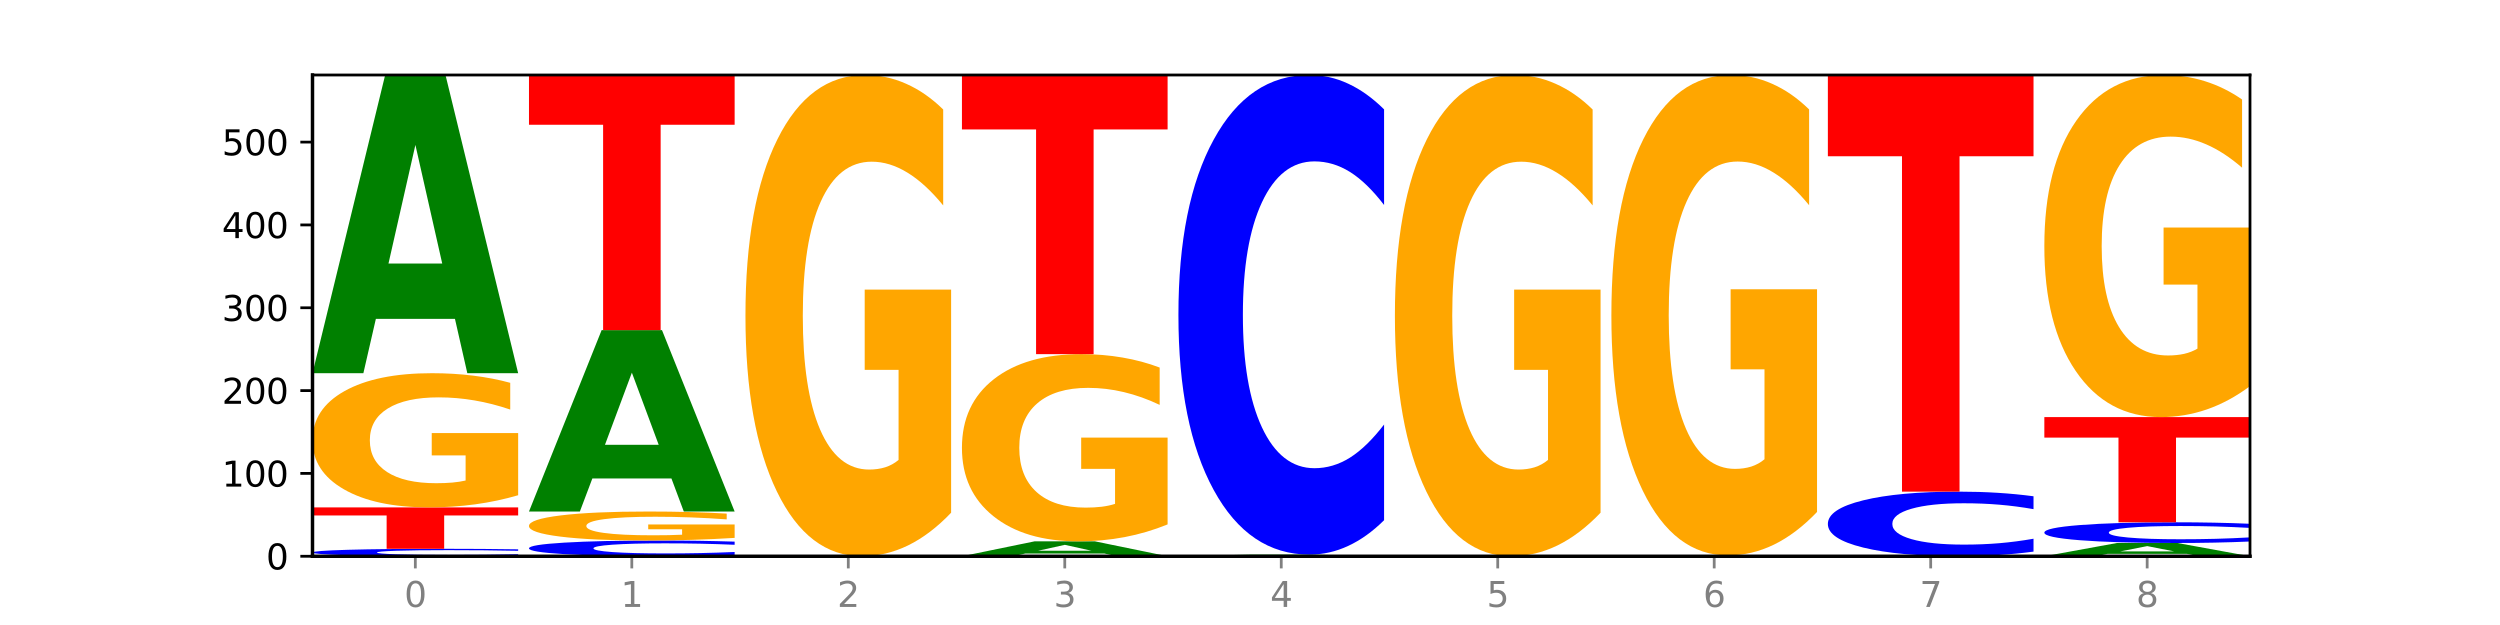 <?xml version="1.0" encoding="utf-8" standalone="no"?>
<!DOCTYPE svg PUBLIC "-//W3C//DTD SVG 1.1//EN"
  "http://www.w3.org/Graphics/SVG/1.1/DTD/svg11.dtd">
<svg xmlns:xlink="http://www.w3.org/1999/xlink" width="720pt" height="180pt" viewBox="0 0 720 180" xmlns="http://www.w3.org/2000/svg" version="1.1">
 <defs>
  <style type="text/css">*{stroke-linejoin: round; stroke-linecap: butt}</style>
 </defs>
 <g id="figure_1">
  <g id="patch_1">
   <path d="M 0 180 
L 720 180 
L 720 0 
L 0 0 
z
" style="fill: #ffffff"/>
  </g>
  <g id="axes_1">
   <g id="patch_2">
    <path d="M 90 160.2 
L 648 160.2 
L 648 21.6 
L 90 21.6 
z
" style="fill: #ffffff"/>
   </g>
   <g id="line2d_1">
    <path d="M 90 160.2 
L 648 160.2 
" clip-path="url(#p95a708b10e)" style="fill: none; stroke: #000000; stroke-width: 0.5; stroke-linecap: square"/>
   </g>
   <g id="patch_3">
    <path d="M 149.229 160.046 
Q 144.275 160.122 138.917 160.161 
Q 133.56 160.2 127.725 160.2 
Q 110.325 160.2 100.163 159.911 
Q 90 159.622 90 159.127 
Q 90 158.631 100.163 158.342 
Q 110.325 158.053 127.725 158.053 
Q 133.56 158.053 138.917 158.092 
Q 144.275 158.131 149.229 158.207 
L 149.229 158.635 
Q 144.23 158.534 139.38 158.487 
Q 134.53 158.44 129.173 158.44 
Q 119.562 158.44 114.056 158.623 
Q 108.564 158.806 108.564 159.127 
Q 108.564 159.447 114.056 159.631 
Q 119.562 159.813 129.173 159.813 
Q 134.53 159.813 139.38 159.766 
Q 144.23 159.719 149.229 159.618 
L 149.229 160.046 
z
" clip-path="url(#p95a708b10e)" style="fill: #0000ff"/>
   </g>
   <g id="patch_4">
    <path d="M 90 146.125 
L 149.229 146.125 
L 149.229 148.452 
L 127.92 148.452 
L 127.92 158.053 
L 111.35 158.053 
L 111.35 148.452 
L 90 148.452 
L 90 146.125 
z
" clip-path="url(#p95a708b10e)" style="fill: #ff0000"/>
   </g>
   <g id="patch_5">
    <path d="M 149.229 142.629 
Q 143.256 144.377 136.831 145.255 
Q 130.406 146.125 123.557 146.125 
Q 108.079 146.125 99.04 140.92 
Q 90 135.715 90 126.814 
Q 90 117.81 99.199 112.645 
Q 108.411 107.48 124.433 107.48 
Q 130.605 107.48 136.26 108.182 
Q 141.928 108.877 146.946 110.25 
L 146.946 117.953 
Q 141.769 116.189 136.645 115.319 
Q 131.521 114.441 126.371 114.441 
Q 116.84 114.441 111.677 117.65 
Q 106.513 120.851 106.513 126.814 
Q 106.513 132.722 111.491 135.947 
Q 116.469 139.164 125.628 139.164 
Q 128.123 139.164 130.26 138.981 
Q 132.397 138.789 134.097 138.39 
L 134.097 131.157 
L 124.34 131.157 
L 124.34 124.715 
L 149.229 124.715 
L 149.229 142.629 
z
" clip-path="url(#p95a708b10e)" style="fill: #ffa600"/>
   </g>
   <g id="patch_6">
    <path d="M 131.028 91.835 
L 108.249 91.835 
L 104.653 107.48 
L 90 107.48 
L 110.926 21.6 
L 128.303 21.6 
L 149.229 107.48 
L 134.588 107.48 
L 131.028 91.835 
z
M 111.882 75.896 
L 127.359 75.896 
L 119.633 41.735 
L 111.882 75.896 
z
" clip-path="url(#p95a708b10e)" style="fill: #008000"/>
   </g>
   <g id="patch_7">
    <path d="M 211.575 159.875 
Q 206.621 160.036 201.264 160.118 
Q 195.906 160.2 190.071 160.2 
Q 172.671 160.2 162.509 159.59 
Q 152.346 158.979 152.346 157.935 
Q 152.346 156.887 162.509 156.278 
Q 172.671 155.667 190.071 155.667 
Q 195.906 155.667 201.264 155.75 
Q 206.621 155.831 211.575 155.992 
L 211.575 156.896 
Q 206.576 156.682 201.726 156.583 
Q 196.876 156.484 191.519 156.484 
Q 181.909 156.484 176.402 156.871 
Q 170.91 157.256 170.91 157.935 
Q 170.91 158.611 176.402 158.998 
Q 181.909 159.384 191.519 159.384 
Q 196.876 159.384 201.726 159.284 
Q 206.576 159.184 211.575 158.971 
L 211.575 159.875 
z
" clip-path="url(#p95a708b10e)" style="fill: #0000ff"/>
   </g>
   <g id="patch_8">
    <path d="M 211.575 154.912 
Q 205.602 155.29 199.177 155.479 
Q 192.753 155.667 185.903 155.667 
Q 170.426 155.667 161.386 154.543 
Q 152.346 153.418 152.346 151.495 
Q 152.346 149.55 161.545 148.434 
Q 170.758 147.318 186.779 147.318 
Q 192.952 147.318 198.607 147.47 
Q 204.275 147.62 209.292 147.917 
L 209.292 149.581 
Q 204.115 149.2 198.992 149.012 
Q 193.868 148.822 188.717 148.822 
Q 179.187 148.822 174.023 149.515 
Q 168.859 150.207 168.859 151.495 
Q 168.859 152.772 173.837 153.468 
Q 178.815 154.164 187.974 154.164 
Q 190.47 154.164 192.607 154.124 
Q 194.744 154.082 196.443 153.996 
L 196.443 152.434 
L 186.686 152.434 
L 186.686 151.042 
L 211.575 151.042 
L 211.575 154.912 
z
" clip-path="url(#p95a708b10e)" style="fill: #ffa600"/>
   </g>
   <g id="patch_9">
    <path d="M 193.374 137.801 
L 170.596 137.801 
L 166.999 147.318 
L 152.346 147.318 
L 173.272 95.075 
L 190.65 95.075 
L 211.575 147.318 
L 196.935 147.318 
L 193.374 137.801 
z
M 174.229 128.105 
L 189.705 128.105 
L 181.979 107.324 
L 174.229 128.105 
z
" clip-path="url(#p95a708b10e)" style="fill: #008000"/>
   </g>
   <g id="patch_10">
    <path d="M 152.346 21.6 
L 211.575 21.6 
L 211.575 35.93 
L 190.267 35.93 
L 190.267 95.075 
L 173.696 95.075 
L 173.696 35.93 
L 152.346 35.93 
L 152.346 21.6 
z
" clip-path="url(#p95a708b10e)" style="fill: #ff0000"/>
   </g>
   <g id="patch_11">
    <path d="M 273.922 147.66 
Q 267.948 153.93 261.524 157.079 
Q 255.099 160.2 248.25 160.2 
Q 232.772 160.2 223.732 141.533 
Q 214.693 122.866 214.693 90.943 
Q 214.693 58.648 223.892 40.124 
Q 233.104 21.6 249.126 21.6 
Q 255.298 21.6 260.953 24.119 
Q 266.621 26.61 271.639 31.535 
L 271.639 59.163 
Q 266.462 52.836 261.338 49.715 
Q 256.214 46.566 251.064 46.566 
Q 241.533 46.566 236.369 58.075 
Q 231.206 69.556 231.206 90.943 
Q 231.206 112.129 236.184 123.696 
Q 241.161 135.234 250.32 135.234 
Q 252.816 135.234 254.953 134.576 
Q 257.09 133.889 258.789 132.457 
L 258.789 106.518 
L 249.033 106.518 
L 249.033 83.413 
L 273.922 83.413 
L 273.922 147.66 
z
" clip-path="url(#p95a708b10e)" style="fill: #ffa600"/>
   </g>
   <g id="patch_12">
    <path d="M 318.067 159.418 
L 295.289 159.418 
L 291.692 160.2 
L 277.039 160.2 
L 297.965 155.906 
L 315.342 155.906 
L 336.268 160.2 
L 321.627 160.2 
L 318.067 159.418 
z
M 298.922 158.621 
L 314.398 158.621 
L 306.672 156.913 
L 298.922 158.621 
z
" clip-path="url(#p95a708b10e)" style="fill: #008000"/>
   </g>
   <g id="patch_13">
    <path d="M 336.268 151.028 
Q 330.295 153.467 323.87 154.692 
Q 317.445 155.906 310.596 155.906 
Q 295.118 155.906 286.079 148.645 
Q 277.039 141.384 277.039 128.966 
Q 277.039 116.404 286.238 109.198 
Q 295.45 101.993 311.472 101.993 
Q 317.645 101.993 323.299 102.973 
Q 328.967 103.942 333.985 105.857 
L 333.985 116.604 
Q 328.808 114.143 323.684 112.929 
Q 318.561 111.704 313.41 111.704 
Q 303.879 111.704 298.716 116.181 
Q 293.552 120.647 293.552 128.966 
Q 293.552 137.207 298.53 141.707 
Q 303.508 146.195 312.667 146.195 
Q 315.162 146.195 317.299 145.939 
Q 319.437 145.671 321.136 145.114 
L 321.136 135.025 
L 311.379 135.025 
L 311.379 126.037 
L 336.268 126.037 
L 336.268 151.028 
z
" clip-path="url(#p95a708b10e)" style="fill: #ffa600"/>
   </g>
   <g id="patch_14">
    <path d="M 277.039 21.6 
L 336.268 21.6 
L 336.268 37.279 
L 314.959 37.279 
L 314.959 101.993 
L 298.389 101.993 
L 298.389 37.279 
L 277.039 37.279 
L 277.039 21.6 
z
" clip-path="url(#p95a708b10e)" style="fill: #ff0000"/>
   </g>
   <g id="patch_15">
    <path d="M 380.413 160.113 
L 357.635 160.113 
L 354.038 160.2 
L 339.385 160.2 
L 360.311 159.723 
L 377.689 159.723 
L 398.615 160.2 
L 383.974 160.2 
L 380.413 160.113 
z
M 361.268 160.025 
L 376.744 160.025 
L 369.018 159.835 
L 361.268 160.025 
z
" clip-path="url(#p95a708b10e)" style="fill: #008000"/>
   </g>
   <g id="patch_16">
    <path d="M 398.615 149.822 
Q 393.66 154.73 388.303 157.212 
Q 382.945 159.723 377.111 159.723 
Q 359.71 159.723 349.548 141.12 
Q 339.385 122.517 339.385 90.704 
Q 339.385 58.777 349.548 40.203 
Q 359.71 21.6 377.111 21.6 
Q 382.945 21.6 388.303 24.111 
Q 393.66 26.593 398.615 31.501 
L 398.615 59.034 
Q 393.615 52.529 388.765 49.504 
Q 383.915 46.48 378.558 46.48 
Q 368.948 46.48 363.441 58.263 
Q 357.95 70.019 357.95 90.704 
Q 357.95 111.304 363.441 123.088 
Q 368.948 134.843 378.558 134.843 
Q 383.915 134.843 388.765 131.819 
Q 393.615 128.766 398.615 122.261 
L 398.615 149.822 
z
" clip-path="url(#p95a708b10e)" style="fill: #0000ff"/>
   </g>
   <g id="patch_17">
    <path d="M 460.961 147.66 
Q 454.988 153.93 448.563 157.079 
Q 442.138 160.2 435.289 160.2 
Q 419.811 160.2 410.772 141.533 
Q 401.732 122.866 401.732 90.943 
Q 401.732 58.648 410.931 40.124 
Q 420.143 21.6 436.165 21.6 
Q 442.337 21.6 447.992 24.119 
Q 453.66 26.61 458.678 31.535 
L 458.678 59.163 
Q 453.501 52.836 448.377 49.715 
Q 443.253 46.566 438.103 46.566 
Q 428.572 46.566 423.408 58.075 
Q 418.245 69.556 418.245 90.943 
Q 418.245 112.129 423.223 123.696 
Q 428.2 135.234 437.36 135.234 
Q 439.855 135.234 441.992 134.576 
Q 444.129 133.889 445.828 132.457 
L 445.828 106.518 
L 436.072 106.518 
L 436.072 83.413 
L 460.961 83.413 
L 460.961 147.66 
z
" clip-path="url(#p95a708b10e)" style="fill: #ffa600"/>
   </g>
   <g id="patch_18">
    <path d="M 505.106 160.157 
L 482.328 160.157 
L 478.731 160.2 
L 464.078 160.2 
L 485.004 159.961 
L 502.382 159.961 
L 523.307 160.2 
L 508.667 160.2 
L 505.106 160.157 
z
M 485.961 160.112 
L 501.437 160.112 
L 493.711 160.017 
L 485.961 160.112 
z
" clip-path="url(#p95a708b10e)" style="fill: #008000"/>
   </g>
   <g id="patch_19">
    <path d="M 523.307 147.443 
Q 517.334 153.702 510.909 156.846 
Q 504.485 159.961 497.635 159.961 
Q 482.158 159.961 473.118 141.327 
Q 464.078 122.692 464.078 90.824 
Q 464.078 58.584 473.277 40.092 
Q 482.489 21.6 498.511 21.6 
Q 504.684 21.6 510.338 24.115 
Q 516.007 26.602 521.024 31.518 
L 521.024 59.098 
Q 515.847 52.782 510.723 49.667 
Q 505.6 46.523 500.449 46.523 
Q 490.918 46.523 485.755 58.012 
Q 480.591 69.473 480.591 90.824 
Q 480.591 111.974 485.569 123.52 
Q 490.547 135.039 499.706 135.039 
Q 502.201 135.039 504.339 134.381 
Q 506.476 133.695 508.175 132.266 
L 508.175 106.372 
L 498.418 106.372 
L 498.418 83.307 
L 523.307 83.307 
L 523.307 147.443 
z
" clip-path="url(#p95a708b10e)" style="fill: #ffa600"/>
   </g>
   <g id="patch_20">
    <path d="M 585.654 158.866 
Q 580.699 159.527 575.342 159.862 
Q 569.985 160.2 564.15 160.2 
Q 546.75 160.2 536.587 157.694 
Q 526.425 155.188 526.425 150.902 
Q 526.425 146.601 536.587 144.099 
Q 546.75 141.593 564.15 141.593 
Q 569.985 141.593 575.342 141.931 
Q 580.699 142.265 585.654 142.927 
L 585.654 146.636 
Q 580.654 145.759 575.805 145.352 
Q 570.955 144.944 565.597 144.944 
Q 555.987 144.944 550.48 146.532 
Q 544.989 148.115 544.989 150.902 
Q 544.989 153.677 550.48 155.265 
Q 555.987 156.848 565.597 156.848 
Q 570.955 156.848 575.805 156.441 
Q 580.654 156.03 585.654 155.153 
L 585.654 158.866 
z
" clip-path="url(#p95a708b10e)" style="fill: #0000ff"/>
   </g>
   <g id="patch_21">
    <path d="M 526.425 21.6 
L 585.654 21.6 
L 585.654 45.002 
L 564.345 45.002 
L 564.345 141.593 
L 547.775 141.593 
L 547.775 45.002 
L 526.425 45.002 
L 526.425 21.6 
z
" clip-path="url(#p95a708b10e)" style="fill: #ff0000"/>
   </g>
   <g id="patch_22">
    <path d="M 629.799 159.505 
L 607.02 159.505 
L 603.424 160.2 
L 588.771 160.2 
L 609.697 156.383 
L 627.074 156.383 
L 648 160.2 
L 633.359 160.2 
L 629.799 159.505 
z
M 610.653 158.796 
L 626.13 158.796 
L 618.404 157.278 
L 610.653 158.796 
z
" clip-path="url(#p95a708b10e)" style="fill: #008000"/>
   </g>
   <g id="patch_23">
    <path d="M 648 155.956 
Q 643.046 156.168 637.688 156.275 
Q 632.331 156.383 626.496 156.383 
Q 609.096 156.383 598.933 155.58 
Q 588.771 154.777 588.771 153.403 
Q 588.771 152.025 598.933 151.223 
Q 609.096 150.419 626.496 150.419 
Q 632.331 150.419 637.688 150.528 
Q 643.046 150.635 648 150.847 
L 648 152.036 
Q 643.001 151.755 638.151 151.624 
Q 633.301 151.494 627.944 151.494 
Q 618.333 151.494 612.827 152.002 
Q 607.335 152.51 607.335 153.403 
Q 607.335 154.293 612.827 154.801 
Q 618.333 155.309 627.944 155.309 
Q 633.301 155.309 638.151 155.178 
Q 643.001 155.046 648 154.766 
L 648 155.956 
z
" clip-path="url(#p95a708b10e)" style="fill: #0000ff"/>
   </g>
   <g id="patch_24">
    <path d="M 588.771 120.123 
L 648 120.123 
L 648 126.032 
L 626.691 126.032 
L 626.691 150.419 
L 610.121 150.419 
L 610.121 126.032 
L 588.771 126.032 
L 588.771 120.123 
z
" clip-path="url(#p95a708b10e)" style="fill: #ff0000"/>
   </g>
   <g id="patch_25">
    <path d="M 648 111.209 
Q 642.027 115.666 635.602 117.905 
Q 629.177 120.123 622.328 120.123 
Q 606.85 120.123 597.811 106.854 
Q 588.771 93.584 588.771 70.892 
Q 588.771 47.935 597.97 34.768 
Q 607.182 21.6 623.204 21.6 
Q 629.376 21.6 635.031 23.391 
Q 640.699 25.162 645.717 28.662 
L 645.717 48.302 
Q 640.54 43.804 635.416 41.585 
Q 630.292 39.347 625.142 39.347 
Q 615.611 39.347 610.448 47.528 
Q 605.284 55.689 605.284 70.892 
Q 605.284 85.952 610.262 94.174 
Q 615.24 102.376 624.399 102.376 
Q 626.894 102.376 629.031 101.908 
Q 631.168 101.42 632.868 100.402 
L 632.868 81.963 
L 623.111 81.963 
L 623.111 65.539 
L 648 65.539 
L 648 111.209 
z
" clip-path="url(#p95a708b10e)" style="fill: #ffa600"/>
   </g>
   <g id="matplotlib.axis_1">
    <g id="xtick_1">
     <g id="line2d_2">
      <defs>
       <path id="m538d7081bc" d="M 0 0 
L 0 3.5 
" style="stroke: #808080; stroke-width: 0.8"/>
      </defs>
      <g>
       <use xlink:href="#m538d7081bc" x="119.615" y="160.2" style="fill: #808080; stroke: #808080; stroke-width: 0.8"/>
      </g>
     </g>
     <g id="text_1">
      <!-- 0 -->
      <g style="fill: #808080" transform="translate(116.433 174.798) scale(0.1 -0.1)">
       <defs>
        <path id="DejaVuSans-30" d="M 2034 4250 
Q 1547 4250 1301 3770 
Q 1056 3291 1056 2328 
Q 1056 1369 1301 889 
Q 1547 409 2034 409 
Q 2525 409 2770 889 
Q 3016 1369 3016 2328 
Q 3016 3291 2770 3770 
Q 2525 4250 2034 4250 
z
M 2034 4750 
Q 2819 4750 3233 4129 
Q 3647 3509 3647 2328 
Q 3647 1150 3233 529 
Q 2819 -91 2034 -91 
Q 1250 -91 836 529 
Q 422 1150 422 2328 
Q 422 3509 836 4129 
Q 1250 4750 2034 4750 
z
" transform="scale(0.016)"/>
       </defs>
       <use xlink:href="#DejaVuSans-30"/>
      </g>
     </g>
    </g>
    <g id="xtick_2">
     <g id="line2d_3">
      <g>
       <use xlink:href="#m538d7081bc" x="181.961" y="160.2" style="fill: #808080; stroke: #808080; stroke-width: 0.8"/>
      </g>
     </g>
     <g id="text_2">
      <!-- 1 -->
      <g style="fill: #808080" transform="translate(178.78 174.798) scale(0.1 -0.1)">
       <defs>
        <path id="DejaVuSans-31" d="M 794 531 
L 1825 531 
L 1825 4091 
L 703 3866 
L 703 4441 
L 1819 4666 
L 2450 4666 
L 2450 531 
L 3481 531 
L 3481 0 
L 794 0 
L 794 531 
z
" transform="scale(0.016)"/>
       </defs>
       <use xlink:href="#DejaVuSans-31"/>
      </g>
     </g>
    </g>
    <g id="xtick_3">
     <g id="line2d_4">
      <g>
       <use xlink:href="#m538d7081bc" x="244.307" y="160.2" style="fill: #808080; stroke: #808080; stroke-width: 0.8"/>
      </g>
     </g>
     <g id="text_3">
      <!-- 2 -->
      <g style="fill: #808080" transform="translate(241.126 174.798) scale(0.1 -0.1)">
       <defs>
        <path id="DejaVuSans-32" d="M 1228 531 
L 3431 531 
L 3431 0 
L 469 0 
L 469 531 
Q 828 903 1448 1529 
Q 2069 2156 2228 2338 
Q 2531 2678 2651 2914 
Q 2772 3150 2772 3378 
Q 2772 3750 2511 3984 
Q 2250 4219 1831 4219 
Q 1534 4219 1204 4116 
Q 875 4013 500 3803 
L 500 4441 
Q 881 4594 1212 4672 
Q 1544 4750 1819 4750 
Q 2544 4750 2975 4387 
Q 3406 4025 3406 3419 
Q 3406 3131 3298 2873 
Q 3191 2616 2906 2266 
Q 2828 2175 2409 1742 
Q 1991 1309 1228 531 
z
" transform="scale(0.016)"/>
       </defs>
       <use xlink:href="#DejaVuSans-32"/>
      </g>
     </g>
    </g>
    <g id="xtick_4">
     <g id="line2d_5">
      <g>
       <use xlink:href="#m538d7081bc" x="306.654" y="160.2" style="fill: #808080; stroke: #808080; stroke-width: 0.8"/>
      </g>
     </g>
     <g id="text_4">
      <!-- 3 -->
      <g style="fill: #808080" transform="translate(303.472 174.798) scale(0.1 -0.1)">
       <defs>
        <path id="DejaVuSans-33" d="M 2597 2516 
Q 3050 2419 3304 2112 
Q 3559 1806 3559 1356 
Q 3559 666 3084 287 
Q 2609 -91 1734 -91 
Q 1441 -91 1130 -33 
Q 819 25 488 141 
L 488 750 
Q 750 597 1062 519 
Q 1375 441 1716 441 
Q 2309 441 2620 675 
Q 2931 909 2931 1356 
Q 2931 1769 2642 2001 
Q 2353 2234 1838 2234 
L 1294 2234 
L 1294 2753 
L 1863 2753 
Q 2328 2753 2575 2939 
Q 2822 3125 2822 3475 
Q 2822 3834 2567 4026 
Q 2313 4219 1838 4219 
Q 1578 4219 1281 4162 
Q 984 4106 628 3988 
L 628 4550 
Q 988 4650 1302 4700 
Q 1616 4750 1894 4750 
Q 2613 4750 3031 4423 
Q 3450 4097 3450 3541 
Q 3450 3153 3228 2886 
Q 3006 2619 2597 2516 
z
" transform="scale(0.016)"/>
       </defs>
       <use xlink:href="#DejaVuSans-33"/>
      </g>
     </g>
    </g>
    <g id="xtick_5">
     <g id="line2d_6">
      <g>
       <use xlink:href="#m538d7081bc" x="369" y="160.2" style="fill: #808080; stroke: #808080; stroke-width: 0.8"/>
      </g>
     </g>
     <g id="text_5">
      <!-- 4 -->
      <g style="fill: #808080" transform="translate(365.819 174.798) scale(0.1 -0.1)">
       <defs>
        <path id="DejaVuSans-34" d="M 2419 4116 
L 825 1625 
L 2419 1625 
L 2419 4116 
z
M 2253 4666 
L 3047 4666 
L 3047 1625 
L 3713 1625 
L 3713 1100 
L 3047 1100 
L 3047 0 
L 2419 0 
L 2419 1100 
L 313 1100 
L 313 1709 
L 2253 4666 
z
" transform="scale(0.016)"/>
       </defs>
       <use xlink:href="#DejaVuSans-34"/>
      </g>
     </g>
    </g>
    <g id="xtick_6">
     <g id="line2d_7">
      <g>
       <use xlink:href="#m538d7081bc" x="431.346" y="160.2" style="fill: #808080; stroke: #808080; stroke-width: 0.8"/>
      </g>
     </g>
     <g id="text_6">
      <!-- 5 -->
      <g style="fill: #808080" transform="translate(428.165 174.798) scale(0.1 -0.1)">
       <defs>
        <path id="DejaVuSans-35" d="M 691 4666 
L 3169 4666 
L 3169 4134 
L 1269 4134 
L 1269 2991 
Q 1406 3038 1543 3061 
Q 1681 3084 1819 3084 
Q 2600 3084 3056 2656 
Q 3513 2228 3513 1497 
Q 3513 744 3044 326 
Q 2575 -91 1722 -91 
Q 1428 -91 1123 -41 
Q 819 9 494 109 
L 494 744 
Q 775 591 1075 516 
Q 1375 441 1709 441 
Q 2250 441 2565 725 
Q 2881 1009 2881 1497 
Q 2881 1984 2565 2268 
Q 2250 2553 1709 2553 
Q 1456 2553 1204 2497 
Q 953 2441 691 2322 
L 691 4666 
z
" transform="scale(0.016)"/>
       </defs>
       <use xlink:href="#DejaVuSans-35"/>
      </g>
     </g>
    </g>
    <g id="xtick_7">
     <g id="line2d_8">
      <g>
       <use xlink:href="#m538d7081bc" x="493.693" y="160.2" style="fill: #808080; stroke: #808080; stroke-width: 0.8"/>
      </g>
     </g>
     <g id="text_7">
      <!-- 6 -->
      <g style="fill: #808080" transform="translate(490.511 174.798) scale(0.1 -0.1)">
       <defs>
        <path id="DejaVuSans-36" d="M 2113 2584 
Q 1688 2584 1439 2293 
Q 1191 2003 1191 1497 
Q 1191 994 1439 701 
Q 1688 409 2113 409 
Q 2538 409 2786 701 
Q 3034 994 3034 1497 
Q 3034 2003 2786 2293 
Q 2538 2584 2113 2584 
z
M 3366 4563 
L 3366 3988 
Q 3128 4100 2886 4159 
Q 2644 4219 2406 4219 
Q 1781 4219 1451 3797 
Q 1122 3375 1075 2522 
Q 1259 2794 1537 2939 
Q 1816 3084 2150 3084 
Q 2853 3084 3261 2657 
Q 3669 2231 3669 1497 
Q 3669 778 3244 343 
Q 2819 -91 2113 -91 
Q 1303 -91 875 529 
Q 447 1150 447 2328 
Q 447 3434 972 4092 
Q 1497 4750 2381 4750 
Q 2619 4750 2861 4703 
Q 3103 4656 3366 4563 
z
" transform="scale(0.016)"/>
       </defs>
       <use xlink:href="#DejaVuSans-36"/>
      </g>
     </g>
    </g>
    <g id="xtick_8">
     <g id="line2d_9">
      <g>
       <use xlink:href="#m538d7081bc" x="556.039" y="160.2" style="fill: #808080; stroke: #808080; stroke-width: 0.8"/>
      </g>
     </g>
     <g id="text_8">
      <!-- 7 -->
      <g style="fill: #808080" transform="translate(552.858 174.798) scale(0.1 -0.1)">
       <defs>
        <path id="DejaVuSans-37" d="M 525 4666 
L 3525 4666 
L 3525 4397 
L 1831 0 
L 1172 0 
L 2766 4134 
L 525 4134 
L 525 4666 
z
" transform="scale(0.016)"/>
       </defs>
       <use xlink:href="#DejaVuSans-37"/>
      </g>
     </g>
    </g>
    <g id="xtick_9">
     <g id="line2d_10">
      <g>
       <use xlink:href="#m538d7081bc" x="618.385" y="160.2" style="fill: #808080; stroke: #808080; stroke-width: 0.8"/>
      </g>
     </g>
     <g id="text_9">
      <!-- 8 -->
      <g style="fill: #808080" transform="translate(615.204 174.798) scale(0.1 -0.1)">
       <defs>
        <path id="DejaVuSans-38" d="M 2034 2216 
Q 1584 2216 1326 1975 
Q 1069 1734 1069 1313 
Q 1069 891 1326 650 
Q 1584 409 2034 409 
Q 2484 409 2743 651 
Q 3003 894 3003 1313 
Q 3003 1734 2745 1975 
Q 2488 2216 2034 2216 
z
M 1403 2484 
Q 997 2584 770 2862 
Q 544 3141 544 3541 
Q 544 4100 942 4425 
Q 1341 4750 2034 4750 
Q 2731 4750 3128 4425 
Q 3525 4100 3525 3541 
Q 3525 3141 3298 2862 
Q 3072 2584 2669 2484 
Q 3125 2378 3379 2068 
Q 3634 1759 3634 1313 
Q 3634 634 3220 271 
Q 2806 -91 2034 -91 
Q 1263 -91 848 271 
Q 434 634 434 1313 
Q 434 1759 690 2068 
Q 947 2378 1403 2484 
z
M 1172 3481 
Q 1172 3119 1398 2916 
Q 1625 2713 2034 2713 
Q 2441 2713 2670 2916 
Q 2900 3119 2900 3481 
Q 2900 3844 2670 4047 
Q 2441 4250 2034 4250 
Q 1625 4250 1398 4047 
Q 1172 3844 1172 3481 
z
" transform="scale(0.016)"/>
       </defs>
       <use xlink:href="#DejaVuSans-38"/>
      </g>
     </g>
    </g>
   </g>
   <g id="matplotlib.axis_2">
    <g id="ytick_1">
     <g id="line2d_11">
      <defs>
       <path id="m914caae0a9" d="M 0 0 
L -3.5 0 
" style="stroke: #000000; stroke-width: 0.8"/>
      </defs>
      <g>
       <use xlink:href="#m914caae0a9" x="90" y="160.2" style="stroke: #000000; stroke-width: 0.8"/>
      </g>
     </g>
     <g id="text_10">
      <!-- 0 -->
      <g transform="translate(76.638 163.999) scale(0.1 -0.1)">
       <use xlink:href="#DejaVuSans-30"/>
      </g>
     </g>
    </g>
    <g id="ytick_2">
     <g id="line2d_12">
      <g>
       <use xlink:href="#m914caae0a9" x="90" y="136.345" style="stroke: #000000; stroke-width: 0.8"/>
      </g>
     </g>
     <g id="text_11">
      <!-- 100 -->
      <g transform="translate(63.913 140.144) scale(0.1 -0.1)">
       <use xlink:href="#DejaVuSans-31"/>
       <use xlink:href="#DejaVuSans-30" x="63.623"/>
       <use xlink:href="#DejaVuSans-30" x="127.246"/>
      </g>
     </g>
    </g>
    <g id="ytick_3">
     <g id="line2d_13">
      <g>
       <use xlink:href="#m914caae0a9" x="90" y="112.489" style="stroke: #000000; stroke-width: 0.8"/>
      </g>
     </g>
     <g id="text_12">
      <!-- 200 -->
      <g transform="translate(63.913 116.288) scale(0.1 -0.1)">
       <use xlink:href="#DejaVuSans-32"/>
       <use xlink:href="#DejaVuSans-30" x="63.623"/>
       <use xlink:href="#DejaVuSans-30" x="127.246"/>
      </g>
     </g>
    </g>
    <g id="ytick_4">
     <g id="line2d_14">
      <g>
       <use xlink:href="#m914caae0a9" x="90" y="88.634" style="stroke: #000000; stroke-width: 0.8"/>
      </g>
     </g>
     <g id="text_13">
      <!-- 300 -->
      <g transform="translate(63.913 92.433) scale(0.1 -0.1)">
       <use xlink:href="#DejaVuSans-33"/>
       <use xlink:href="#DejaVuSans-30" x="63.623"/>
       <use xlink:href="#DejaVuSans-30" x="127.246"/>
      </g>
     </g>
    </g>
    <g id="ytick_5">
     <g id="line2d_15">
      <g>
       <use xlink:href="#m914caae0a9" x="90" y="64.778" style="stroke: #000000; stroke-width: 0.8"/>
      </g>
     </g>
     <g id="text_14">
      <!-- 400 -->
      <g transform="translate(63.913 68.578) scale(0.1 -0.1)">
       <use xlink:href="#DejaVuSans-34"/>
       <use xlink:href="#DejaVuSans-30" x="63.623"/>
       <use xlink:href="#DejaVuSans-30" x="127.246"/>
      </g>
     </g>
    </g>
    <g id="ytick_6">
     <g id="line2d_16">
      <g>
       <use xlink:href="#m914caae0a9" x="90" y="40.923" style="stroke: #000000; stroke-width: 0.8"/>
      </g>
     </g>
     <g id="text_15">
      <!-- 500 -->
      <g transform="translate(63.913 44.722) scale(0.1 -0.1)">
       <use xlink:href="#DejaVuSans-35"/>
       <use xlink:href="#DejaVuSans-30" x="63.623"/>
       <use xlink:href="#DejaVuSans-30" x="127.246"/>
      </g>
     </g>
    </g>
   </g>
   <g id="patch_26">
    <path d="M 90 160.2 
L 90 21.6 
" style="fill: none; stroke: #000000; stroke-linejoin: miter; stroke-linecap: square"/>
   </g>
   <g id="patch_27">
    <path d="M 648 160.2 
L 648 21.6 
" style="fill: none; stroke: #000000; stroke-width: 0.8; stroke-linejoin: miter; stroke-linecap: square"/>
   </g>
   <g id="patch_28">
    <path d="M 90 160.2 
L 648 160.2 
" style="fill: none; stroke: #000000; stroke-linejoin: miter; stroke-linecap: square"/>
   </g>
   <g id="patch_29">
    <path d="M 90 21.6 
L 648 21.6 
" style="fill: none; stroke: #000000; stroke-width: 0.8; stroke-linejoin: miter; stroke-linecap: square"/>
   </g>
  </g>
 </g>
 <defs>
  <clipPath id="p95a708b10e">
   <rect x="90" y="21.6" width="558" height="138.6"/>
  </clipPath>
 </defs>
</svg>

